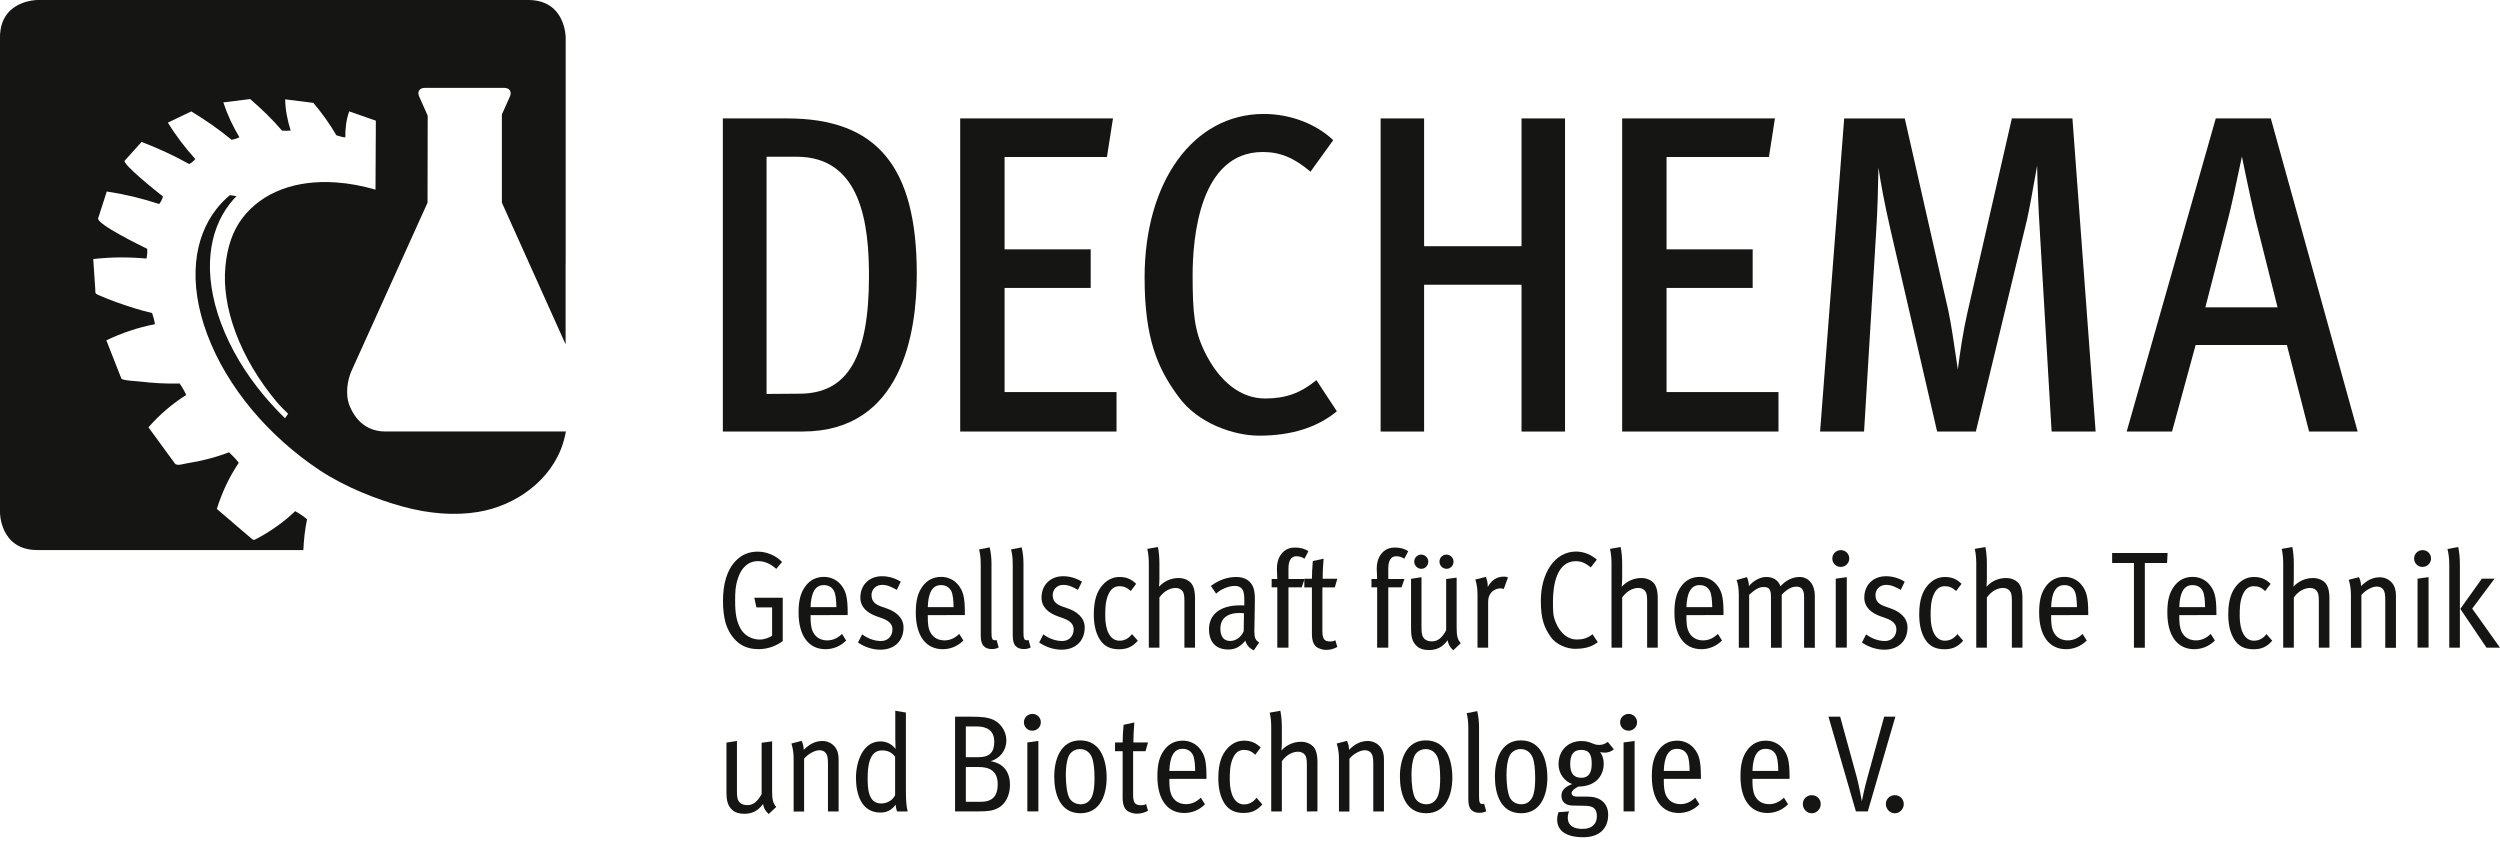 <svg enable-background="new 0 0 205 69" viewBox="0 0 205 69" xmlns="http://www.w3.org/2000/svg"><g fill="#151513"><path d="m31.607 35.382c-1.385-.001-2.357-.757-2.907-2.026-.442-1.023-.178-2.217.085-2.856l6.273-13.882.013-7.135-.703-1.578c-.173-.384.03-.698.451-.698h6.544c.419 0 .624.314.453.698l-.661 1.48v7.233l5.225 11.62v-6.602h.005v-18.571s0-3.065-3.064-3.065h-40.258s-3.063 0-3.063 3.065v38.976s0 3.063 3.063 3.063h21.813c.037-.85.131-1.696.303-2.526-.31-.258-.617-.466-.969-.663-.914.867-1.957 1.617-3.068 2.21-.344.184-.321.208-.589-.022-.248-.214-.497-.423-.745-.635-.678-.579-1.352-1.159-2.028-1.739.421-1.335 1.014-2.624 1.802-3.783-.248-.318-.506-.587-.802-.858-1.114.425-2.286.725-3.465.906-.25.04-.805.238-.969.016-.18-.248-.358-.487-.537-.733-.546-.745-1.09-1.493-1.635-2.238.899-1.027 1.937-1.924 3.095-2.65-.153-.342-.32-.633-.538-.943-1.091.033-2.188-.035-3.275-.162-.172-.022-1.438-.081-1.501-.242-.074-.19-.15-.382-.228-.572-.339-.857-.672-1.71-1.007-2.566 1.268-.597 2.605-1.06 3.985-1.317-.046-.326-.123-.609-.237-.917-1.002-.238-1.982-.553-2.949-.899-.497-.18-.985-.377-1.467-.588-.288-.121-.22-.173-.24-.464-.056-.827-.112-1.652-.165-2.476 1.445-.167 2.914-.176 4.363-.041.06-.276.082-.518.061-.799-.472-.229-4.172-2.031-4.021-2.505.235-.733.473-1.461.706-2.195 1.459.22 2.899.564 4.298 1.027.155-.206.243-.373.312-.619-.34-.254-3.374-2.677-3.139-2.937.459-.515.92-1.022 1.384-1.536 1.344.516 2.65 1.111 3.904 1.815.21-.117.349-.228.502-.411-.837-.927-1.595-1.923-2.254-2.986.64-.309 1.281-.616 1.923-.92 1.154.702 2.268 1.465 3.31 2.331.235-.048.423-.104.638-.21-.541-.902-.993-1.857-1.32-2.859.731-.091 1.465-.182 2.199-.275.93.802 1.817 1.654 2.613 2.589.246.019.471.019.711-.01-.266-.825-.439-1.69-.451-2.555.768.098 1.538.192 2.312.29.7.832 1.338 1.715 1.884 2.656.152.041.313.09.459.133.093.021.186.026.278.038-.017-.725.074-1.449.316-2.133.672.229 1.461.521 2.185.766l-.029 5.655c-1.068-.311-2.146-.516-3.211-.59-1.671-.121-3.171.081-4.45.557-1.325.495-2.422 1.289-3.229 2.333-.835 1.08-1.27 2.434-1.417 3.998-.152 1.61.102 3.44.831 5.405.746 2.009 1.909 3.942 3.374 5.701.267.319.55.591.938.972l-.253.367c-.616-.597-1.2-1.226-1.746-1.88-1.522-1.821-2.731-3.834-3.506-5.923-.76-2.039-1.021-3.938-.863-5.613.156-1.622.702-3.026 1.571-4.15.174-.229.363-.444.564-.646l-.54-.083c-.42.35-.8.742-1.134 1.176-.909 1.177-1.48 2.644-1.641 4.34-.165 1.75.11 3.739.901 5.87.812 2.187 2.078 4.287 3.667 6.199 1.605 1.92 3.52 3.619 5.592 4.991 2.059 1.359 4.65 2.381 6.821 2.973 2.132.579 4.22.746 6.134.432 3.086-.503 6.029-2.595 6.977-5.643.1-.317.174-.635.236-.957z"/><path d="m91.264 9.711h-.045-12.446-.037v.039 25.599.038h.037 12.745.037v-.038-3.159-.039h-.037-9.142v-8.542h7.021.04v-.038-3.084-.039h-.04-7.021v-7.576h8.36.034l.004-.033.483-3.083z"/><path d="m128.333 9.711h-.038-3.493-.037v.039 10.439h-7.988v-10.439-.039h-.036-3.492-.038v.039 25.599.038h.038 3.492.036v-.038-12.001h7.988v12.001.038h.037 3.493.038v-.038-25.599z"/><path d="m145.545 9.711h-.044-12.446-.038v.039 25.599.038h.038 12.743.037v-.038-3.159-.039h-.037-9.14v-8.542h7.022.039v-.038-3.084-.039h-.039-7.022v-7.576h8.363.029l.008-.033.478-3.083z"/><path d="m169.944 9.711h-.036-4.904-.029l-.01.03-3.639 15.901c-.327 1.414-.612 3.283-.785 4.662l-.113-.775c-.208-1.426-.422-2.902-.661-4.035l-3.568-15.752-.007-.03h-.03-4.904-.032l-.005.035-1.97 25.599-.003.041h.042 3.531.033l.002-.036 1.003-16.571c.102-1.649.142-3.219.175-5.039.196 1.352.527 3.083.976 5.047l3.828 16.571.007.027h.03 3.119.03l.004-.027 4.197-17.39c.16-.714.44-2.226.82-4.386.021 1.302.115 3.684.182 4.713l1.003 17.053.002.036h.038 3.528.044l-.003-.042-1.897-25.598z"/><path d="m186.208 9.711h-.03-4.456-.027l-.01.028-7.283 25.598-.014.049h.051 3.642.026l.008-.028 1.926-7.067h7.484l1.813 7.067.008.028h.029 3.903.05l-.014-.049-7.099-25.596zm-5.368 15.493 1.885-7.345c.22-.849.634-2.717 1.112-5.02.439 2.178.975 4.596 1.079 5.02l1.844 7.345z"/><path d="m109.603 33.696-1.635-2.49-.023-.034-.032.025c-1.293 1.05-2.503 1.479-4.175 1.479-1.982 0-3.736-1.353-4.945-3.807-.847-1.732-.998-3.156-.998-6.298 0-3.039.561-10.107 5.759-10.107 1.405 0 2.563.476 3.875 1.59l.031.027.023-.033 1.821-2.528.021-.027-.024-.021c-1.409-1.333-3.528-2.128-5.671-2.128-5.755 0-9.773 5.515-9.773 13.412 0 5.021 1.068 7.472 2.794 9.794 1.586 2.182 4.537 3.175 6.606 3.175 2.611 0 4.743-.666 6.341-1.979l.026-.021z"/><path d="m64.549 9.711h-5.276v25.673h6.542c8.146 0 9.361-8.1 9.361-12.931-.001-8.811-3.279-12.742-10.627-12.742zm1.005 22.571-2.695.021v-19.451h2.471c5.312 0 5.926 5.587 5.926 9.789-.001 6.67-1.761 9.641-5.702 9.641z"/><path d="m62.205 53.23c-.904 0-1.572-.306-2.093-.96-.519-.645-.826-1.504-.826-3.008 0-1.381.317-2.533 1.063-3.292.464-.478 1.052-.736 1.787-.736.736 0 1.506.327 1.992.849l-.476.563c-.497-.441-.973-.632-1.493-.632-.815 0-1.346.531-1.628 1.348-.25.736-.25 1.268-.25 1.926 0 1.105.136 1.705.453 2.272.305.544.916.884 1.561.884.396 0 .769-.159 1.018-.307v-2.331h-1.288l-.171-.79h2.331v3.552c-.519.382-1.198.662-1.98.662z"/><path d="m66.467 50.44v.126c0 .497.024.925.216 1.29.249.464.678.656 1.153.656.476 0 .871-.204 1.21-.531l.339.542c-.464.465-1.052.711-1.696.711-1.392 0-2.206-1.119-2.206-2.997 0-.961.147-1.604.565-2.172.396-.531.916-.76 1.516-.76.555 0 1.052.237 1.381.635.418.498.565 1.018.565 2.341v.156zm1.924-1.976c-.158-.295-.418-.485-.848-.485-.725 0-1.042.676-1.076 1.808h2.117c-.012-.58-.058-1.064-.193-1.323z"/><path d="m72.189 53.275c-.634 0-1.313-.225-1.833-.589l.339-.666c.488.352 1.019.543 1.55.543.565 0 .938-.407.938-.96 0-.497-.407-.748-.881-.917l-.441-.157c-.735-.263-1.313-.736-1.313-1.527 0-1.042.736-1.752 1.776-1.752.555 0 1.11.171 1.539.453l-.327.666c-.43-.238-.77-.409-1.199-.409-.531 0-.872.396-.872.826 0 .485.228.747.803.951l.453.16c.679.236 1.368.712 1.368 1.559 0 1.12-.769 1.819-1.9 1.819z"/><path d="m76.078 50.44v.126c0 .497.023.925.216 1.29.249.464.679.656 1.153.656.477 0 .872-.204 1.211-.531l.339.542c-.464.465-1.053.711-1.697.711-1.391 0-2.205-1.119-2.205-2.997 0-.961.146-1.604.565-2.172.396-.531.917-.76 1.516-.76.555 0 1.052.237 1.379.635.419.498.565 1.018.565 2.341v.156zm1.924-1.976c-.159-.295-.419-.485-.85-.485-.723 0-1.04.676-1.074 1.808h2.116c-.011-.58-.057-1.064-.192-1.323z"/><path d="m81.314 53.221c-.272 0-.499-.076-.656-.249-.169-.18-.238-.451-.238-.893v-5.85c0-.543-.068-.913-.135-1.176l.87-.17c.101.464.147.837.147 1.356v5.62c0 .51.057.645.293.645.036 0 .07-.009.126-.023l.169.612c-.204.106-.34.128-.576.128z"/><path d="m83.937 53.221c-.271 0-.498-.076-.656-.249-.169-.18-.237-.451-.237-.893v-5.85c0-.543-.068-.913-.136-1.176l.871-.17c.102.464.146.837.146 1.356v5.62c0 .51.057.645.294.645.035 0 .069-.009.125-.023l.17.612c-.203.106-.339.128-.577.128z"/><path d="m87.046 53.275c-.633 0-1.312-.225-1.833-.589l.339-.666c.487.352 1.017.543 1.55.543.565 0 .939-.407.939-.96 0-.497-.408-.748-.882-.917l-.441-.157c-.736-.263-1.313-.736-1.313-1.527 0-1.042.736-1.752 1.776-1.752.555 0 1.109.171 1.539.453l-.328.666c-.43-.238-.769-.409-1.199-.409-.531 0-.871.396-.871.826 0 .485.227.747.803.951l.452.16c.68.236 1.369.712 1.369 1.559 0 1.12-.769 1.819-1.9 1.819z"/><path d="m91.75 53.239c-.702 0-1.222-.248-1.573-.813-.327-.53-.486-1.2-.486-2.047 0-1.222.295-1.935.735-2.422.385-.428.85-.645 1.38-.645.624 0 1.02.226 1.358.563l-.441.589c-.307-.28-.565-.396-.939-.396-.396 0-.689.226-.883.645-.26.565-.271 1.146-.271 1.811 0 1.143.386 2.013 1.166 2.013.396 0 .746-.169 1.03-.543l.475.543c-.466.544-.942.702-1.551.702z"/><path d="m97.121 53.109v-3.869c0-.396-.046-.644-.17-.791-.115-.136-.307-.237-.542-.237-.431 0-.941.225-1.337.78v4.117h-.869v-6.923c0-.364-.034-.794-.125-1.178l.871-.156c.078.371.123.868.123 1.345v1.224c0 .258-.011.462-.033.688.418-.452.984-.711 1.605-.711.442 0 .827.171 1.054.451.237.309.293.782.293 1.155v4.104h-.87z"/><path d="m102.811 53.33c-.363-.172-.601-.442-.69-.794-.44.512-.837.724-1.401.724-1.211 0-1.584-.85-1.584-1.642 0-1.255.938-1.98 2.556-1.98.068 0 .248 0 .34.012v-.472c0-.317-.034-.589-.092-.725-.089-.226-.316-.407-.678-.407-.555 0-1.21.306-1.538.635l-.432-.634c.646-.485 1.357-.734 2.081-.734.713 0 1.211.316 1.415.905.102.295.112.679.112.971 0 .658-.043 2.353-.043 2.546 0 .577.078.746.396.951zm-.805-3.044c-.077-.012-.261-.024-.339-.024-1.076 0-1.595.485-1.595 1.292 0 .633.27 1.005.803 1.005.466 0 .906-.317 1.108-.803z"/><path d="m106.968 45.814c-.182-.123-.419-.202-.68-.202-.406 0-.634.371-.634.972v.894h1.323l-.237.681h-1.086v4.952h-.916v-4.952h-.463v-.679h.463c-.012-.248-.032-.759-.032-.851 0-.838.362-1.242.589-1.435.246-.206.541-.296.894-.296.43 0 .804.09 1.098.307z"/><path d="m108.743 53.291c-.261 0-.454-.068-.656-.158-.339-.147-.51-.555-.51-1.144v-3.823h-.622v-.712h.622c0-.372.031-.94.075-1.448l.883-.193c-.058.679-.078 1.222-.078 1.643h1.203l-.205.711h-1.019v3.575c0 .644.159.858.635.858.214 0 .292-.023.428-.102l.161.554c-.306.161-.566.239-.917.239z"/><path d="m115.153 45.814c-.182-.123-.416-.202-.679-.202-.407 0-.635.371-.635.972v.894h1.325l-.237.681h-1.088v4.952h-.913v-4.952h-.467v-.679h.466c-.012-.248-.033-.759-.033-.851 0-.838.361-1.242.589-1.435.248-.206.543-.296.893-.296.43 0 .806.09 1.1.307z"/><path d="m119.167 53.323c-.304-.292-.395-.473-.463-.822-.384.53-.85.803-1.54.803-.417 0-.747-.103-.982-.318-.386-.338-.476-.825-.476-1.392v-4.128l.857-.138v4.189c0 .483.071.731.283.904.147.115.317.172.575.172.52 0 .859-.352 1.164-.907v-4.206l.86-.115v4.144c0 .701.102.973.339 1.232zm-2.611-6.68c-.328 0-.588-.271-.588-.589s.249-.577.563-.577c.329 0 .589.261.589.577 0 .315-.248.589-.564.589zm2.069 0c-.329 0-.588-.271-.588-.589s.247-.577.564-.577c.327 0 .589.261.589.577.003.315-.25.589-.565.589z"/><path d="m123.307 48.301c-.104-.032-.181-.058-.263-.058-.249 0-.543.103-.745.328-.193.227-.271.441-.271.792v3.745h-.872v-4.321c0-.363-.031-.826-.178-1.266l.858-.217c.102.238.158.465.158.747v.078c.339-.587.746-.848 1.356-.848.104 0 .227.03.306.067z"/><path d="m129.141 53.203c-.645 0-1.539-.339-1.98-.973-.529-.758-.813-1.459-.813-2.963 0-2.275 1.144-4.04 2.885-4.04.655 0 1.266.27 1.706.666l-.497.634c-.396-.326-.747-.511-1.222-.511-1.596 0-1.878 2.027-1.878 3.305 0 .836 0 1.188.249 1.765.362.848.984 1.356 1.696 1.356.497 0 .869-.102 1.3-.43l.431.645c-.53.422-1.164.546-1.877.546z"/><path d="m135.065 53.109v-3.869c0-.396-.045-.644-.172-.791-.112-.136-.304-.237-.54-.237-.432 0-.941.225-1.335.78v4.117h-.874v-6.923c0-.364-.032-.794-.123-1.178l.871-.156c.08.371.126.868.126 1.345v1.224c0 .258-.016.462-.036.688.421-.452.985-.711 1.607-.711.442 0 .826.171 1.053.451.235.309.293.782.293 1.155v4.104h-.87z"/><path d="m138.287 50.44v.126c0 .497.022.925.215 1.29.25.464.68.656 1.153.656.475 0 .87-.204 1.211-.531l.34.542c-.466.465-1.054.711-1.697.711-1.392 0-2.206-1.119-2.206-2.997 0-.961.146-1.604.563-2.172.397-.531.916-.76 1.517-.76.556 0 1.053.237 1.381.635.418.498.564 1.018.564 2.341v.156zm1.924-1.976c-.159-.295-.417-.485-.85-.485-.723 0-1.04.676-1.074 1.808h2.116c-.011-.58-.057-1.064-.192-1.323z"/><path d="m147.935 53.115v-4.198c0-.554-.216-.813-.612-.813-.408 0-.747.182-1.221.656v4.354h-.882v-4.084c0-.318-.013-.556-.126-.712-.101-.147-.26-.181-.485-.181-.352 0-.666.172-1.178.634v4.346h-.849v-4.334c0-.51-.066-.905-.18-1.222l.852-.236c.101.263.157.476.157.736.341-.419.896-.749 1.425-.749.5 0 .961.206 1.166.761.451-.512 1.029-.761 1.56-.761.78 0 1.255.659 1.255 1.543v4.263z"/><path d="m150.939 46.488c-.384 0-.69-.305-.69-.689s.317-.69.701-.69c.385 0 .69.306.69.69s-.317.689-.701.689zm-.407 6.618v-5.655l.905-.125v5.78z"/><path d="m154.512 53.275c-.633 0-1.311-.225-1.831-.589l.338-.666c.487.352 1.018.543 1.549.543.565 0 .938-.407.938-.96 0-.497-.407-.748-.881-.917l-.442-.157c-.733-.263-1.311-.736-1.311-1.527 0-1.042.736-1.752 1.776-1.752.554 0 1.108.171 1.538.453l-.325.666c-.431-.238-.77-.409-1.202-.409-.531 0-.869.396-.869.826 0 .485.225.747.805.951l.453.16c.678.236 1.368.712 1.368 1.559-.003 1.12-.772 1.819-1.904 1.819z"/><path d="m159.433 53.239c-.701 0-1.222-.248-1.573-.813-.327-.53-.485-1.2-.485-2.047 0-1.222.292-1.935.733-2.422.385-.428.849-.645 1.382-.645.62 0 1.018.226 1.355.563l-.441.589c-.307-.28-.564-.396-.938-.396-.397 0-.692.226-.884.645-.26.565-.27 1.146-.27 1.811 0 1.143.385 2.013 1.165 2.013.396 0 .745-.169 1.03-.543l.472.543c-.461.544-.938.702-1.546.702z"/><path d="m164.973 53.109v-3.869c0-.396-.044-.644-.172-.791-.112-.136-.305-.237-.543-.237-.427 0-.938.225-1.334.78v4.117h-.871v-6.923c0-.364-.034-.794-.122-1.178l.87-.156c.077.371.123.868.123 1.345v1.224c0 .258-.013.462-.035.688.418-.452.983-.711 1.607-.711.441 0 .823.171 1.054.451.234.309.291.782.291 1.155v4.104h-.868z"/><path d="m168.194 50.44v.126c0 .497.023.925.215 1.29.248.464.679.656 1.153.656.473 0 .87-.204 1.209-.531l.341.542c-.467.465-1.055.711-1.697.711-1.393 0-2.206-1.119-2.206-2.997 0-.961.148-1.604.565-2.172.396-.531.918-.76 1.516-.76.555 0 1.054.237 1.38.635.417.498.565 1.018.565 2.341v.156zm1.922-1.976c-.156-.295-.417-.485-.847-.485-.725 0-1.042.676-1.075 1.808h2.115c-.011-.58-.056-1.064-.193-1.323z"/><path d="m177.699 46.168h-1.823v6.947h-.893v-6.947h-1.788v-.824h4.548z"/><path d="m178.703 50.44v.126c0 .497.024.925.215 1.29.251.464.678.656 1.153.656s.872-.204 1.211-.531l.34.542c-.466.465-1.055.711-1.697.711-1.392 0-2.203-1.119-2.203-2.997 0-.961.145-1.604.563-2.172.396-.531.915-.76 1.514-.76.557 0 1.055.237 1.381.635.418.498.565 1.018.565 2.341v.156zm1.924-1.976c-.159-.295-.419-.485-.853-.485-.719 0-1.04.676-1.071 1.808h2.114c-.01-.58-.057-1.064-.19-1.323z"/><path d="m184.774 53.239c-.701 0-1.222-.248-1.571-.813-.329-.53-.486-1.2-.486-2.047 0-1.222.293-1.935.733-2.422.386-.428.851-.645 1.381-.645.623 0 1.019.226 1.358.563l-.442.589c-.306-.28-.565-.396-.94-.396-.396 0-.688.226-.88.645-.261.565-.271 1.146-.271 1.811 0 1.143.382 2.013 1.164 2.013.396 0 .747-.169 1.029-.543l.473.543c-.461.544-.935.702-1.548.702z"/><path d="m190.144 53.109v-3.869c0-.396-.046-.644-.171-.791-.114-.136-.305-.237-.543-.237-.431 0-.94.225-1.336.78v4.117h-.872v-6.923c0-.364-.032-.794-.121-1.178l.868-.156c.079.371.123.868.123 1.345v1.224c0 .258-.012.462-.032.688.416-.452.983-.711 1.605-.711.439 0 .826.171 1.053.451.237.309.294.782.294 1.155v4.104h-.868z"/><path d="m195.591 53.117v-3.855c0-.566-.043-.761-.178-.94-.102-.136-.294-.226-.512-.226-.361 0-.904.27-1.266.688v4.334h-.859v-4.319c0-.339-.031-.794-.178-1.257l.837-.214c.077.159.17.407.17.734.521-.521 1.006-.725 1.537-.725.409 0 .771.183 1.009.467.235.28.316.645.316 1.017v4.297h-.876z"/><path d="m198.646 46.488c-.386 0-.69-.305-.69-.689s.315-.69.7-.69c.386 0 .69.306.69.69s-.318.689-.7.689zm-.407 6.618v-5.655l.903-.125v5.78z"/><path d="m200.839 53.109v-6.879c0-.497-.077-.938-.146-1.209l.881-.169c.069.338.136.804.136 1.378v6.879zm3.055 0-2.149-3.179 1.766-2.477h1.04l-1.832 2.452 2.281 3.204z"/><path d="m63.032 66.752c-.305-.294-.396-.473-.464-.824-.384.53-.849.805-1.539.805-.418 0-.747-.104-.983-.317-.385-.34-.476-.825-.476-1.393v-4.129l.86-.136v4.188c0 .485.068.733.282.904.147.113.317.17.577.17.521 0 .86-.351 1.165-.904v-4.211l.86-.113v4.14c0 .705.103.973.339 1.236z"/><path d="m67.894 66.54v-3.856c0-.565-.044-.758-.182-.939-.101-.135-.292-.227-.508-.227-.362 0-.905.271-1.267.689v4.336h-.859v-4.32c0-.341-.034-.795-.181-1.255l.837-.218c.079.159.17.407.17.736.521-.519 1.007-.725 1.538-.725.408 0 .77.182 1.007.466.237.283.317.644.317 1.019v4.297z"/><path d="m73.558 66.541c-.067-.182-.101-.371-.113-.556-.327.431-.701.645-1.255.645-1.583 0-2.001-1.55-2.001-2.861 0-1.222.52-2.975 2.013-2.975.487 0 .951.228 1.234.623-.012-.251-.022-.564-.022-.853v-2.283l.87.146v6.335c0 .76.034 1.395.147 1.778zm-.158-4.489c-.282-.375-.623-.52-1.086-.52-1.086 0-1.165 1.458-1.165 2.25 0 .791.012 2.103 1.108 2.103.463 0 .95-.249 1.142-.69v-3.143z"/><path d="m81.788 66.288c-.362.17-.667.249-1.629.249h-1.843v-7.771h1.176c1.21 0 1.437.077 1.787.19.713.226 1.244.972 1.244 1.753 0 .792-.497 1.484-1.3 1.708.973.159 1.595.781 1.595 1.957-.001.85-.384 1.607-1.03 1.914zm-1.673-6.719h-.916v2.522h1.007c.926 0 1.324-.384 1.324-1.266 0-.928-.612-1.256-1.415-1.256zm.113 3.324h-1.029v2.853h1.244c1.007 0 1.37-.555 1.37-1.438-.002-1.084-.659-1.415-1.585-1.415z"/><path d="m84.649 59.918c-.385 0-.69-.304-.69-.69 0-.384.316-.689.701-.689s.69.306.69.689c0 .386-.317.69-.701.69zm-.407 6.618v-5.655l.905-.125v5.78z"/><path d="m88.596 66.686c-1.686 0-2.149-1.608-2.149-3.01 0-1.356.497-2.965 2.126-2.965 1.707 0 2.172 1.661 2.172 3.065-0 1.371-.508 2.91-2.149 2.91zm.939-4.582c-.192-.464-.565-.679-.973-.679-.419 0-.781.228-.939.602-.158.371-.226.927-.226 1.527 0 .703.09 1.494.282 1.865.171.328.533.532.938.532.499 0 .849-.308.996-.835.103-.367.137-.795.137-1.295.001-.698-.059-1.333-.215-1.717z"/><path d="m93.221 66.721c-.261 0-.452-.068-.656-.156-.34-.147-.509-.558-.509-1.146v-3.823h-.622v-.713h.622c0-.372.033-.939.078-1.448l.882-.193c-.057.679-.078 1.222-.078 1.642h1.199l-.204.712h-1.017v3.574c0 .645.157.859.633.859.215 0 .294-.022.43-.101l.158.554c-.304.16-.565.239-.916.239z"/><path d="m95.889 63.87v.123c0 .498.023.927.216 1.291.249.465.678.656 1.154.656.474 0 .87-.205 1.208-.53l.339.543c-.463.466-1.052.712-1.694.712-1.394 0-2.206-1.118-2.206-2.995 0-.962.147-1.606.564-2.174.396-.532.916-.762 1.515-.762.557 0 1.055.239 1.381.635.418.497.565 1.02.565 2.341v.157h-3.042zm1.922-1.979c-.157-.295-.417-.487-.848-.487-.724 0-1.042.679-1.075 1.811h2.116c-.011-.578-.056-1.066-.193-1.324z"/><path d="m101.96 66.662c-.7 0-1.222-.249-1.572-.813-.326-.532-.486-1.2-.486-2.048 0-1.221.294-1.936.734-2.421.386-.429.851-.646 1.381-.646.623 0 1.019.226 1.358.564l-.442.59c-.305-.282-.563-.397-.938-.397-.396 0-.69.226-.882.646-.261.564-.272 1.145-.272 1.811 0 1.142.385 2.013 1.165 2.013.396 0 .746-.171 1.03-.543l.475.543c-.465.541-.94.701-1.551.701z"/><path d="m107.162 66.538v-3.869c0-.396-.046-.645-.173-.791-.112-.136-.305-.237-.543-.237-.428 0-.939.225-1.334.78v4.117h-.872v-6.923c0-.363-.032-.794-.122-1.178l.87-.156c.078.369.124.869.124 1.345v1.224c0 .258-.014.463-.034.688.416-.452.983-.712 1.606-.712.44 0 .824.173 1.053.451.236.308.294.782.294 1.154v4.106z"/><path d="m112.609 66.54v-3.856c0-.565-.044-.758-.18-.939-.1-.135-.293-.227-.508-.227-.365 0-.908.271-1.268.689v4.336h-.859v-4.32c0-.341-.036-.795-.183-1.255l.837-.218c.08.159.173.407.173.736.518-.519 1.005-.725 1.541-.725.405 0 .766.182 1.005.466.237.283.317.644.317 1.019v4.297z"/><path d="m116.942 66.686c-1.688 0-2.15-1.608-2.15-3.01 0-1.356.497-2.965 2.126-2.965 1.709 0 2.174 1.661 2.174 3.065-.002 1.371-.511 2.91-2.15 2.91zm.939-4.582c-.192-.464-.567-.679-.973-.679-.418 0-.781.228-.939.602-.157.371-.227.927-.227 1.527 0 .703.093 1.494.283 1.865.17.328.531.532.938.532.497 0 .849-.308.996-.835.104-.367.136-.795.136-1.295-.001-.698-.058-1.333-.214-1.717z"/><path d="m121.294 66.65c-.271 0-.497-.08-.657-.249-.171-.181-.235-.453-.235-.895v-5.848c0-.543-.07-.913-.139-1.176l.872-.17c.102.464.147.837.147 1.355v5.621c0 .51.058.645.294.645.032 0 .069-.012.123-.021l.172.61c-.205.104-.341.128-.577.128z"/><path d="m124.732 66.686c-1.688 0-2.149-1.608-2.149-3.01 0-1.356.497-2.965 2.126-2.965 1.709 0 2.175 1.661 2.175 3.065-.003 1.371-.512 2.91-2.152 2.91zm.939-4.582c-.191-.464-.566-.679-.973-.679-.416 0-.781.228-.938.602-.159.371-.228.927-.228 1.527 0 .703.092 1.494.284 1.865.171.328.53.532.938.532.498 0 .85-.308.997-.835.101-.367.133-.795.133-1.295 0-.698-.055-1.333-.213-1.717z"/><path d="m131.541 61.717c-.123 0-.271-.033-.329-.056.182.262.294.574.294.939 0 1.074-.722 1.899-2.091 1.899-.416.225-.543.396-.543.541 0 .238.238.282.467.282h.858c.938 0 1.673.477 1.673 1.496 0 1.017-.619 1.835-2.036 1.835-1.596 0-2.148-.669-2.148-1.439 0-.205.034-.384.102-.613l.883-.067c-.069.124-.113.326-.113.498 0 .712.532.938 1.222.938.792 0 1.162-.441 1.162-1.028 0-.813-.497-.871-1.176-.871-.341 0-.511-.013-.766-.013-.614 0-.963-.294-.963-.804 0-.407.235-.721.881-.96-.654-.236-1.119-.884-1.119-1.617 0-1.163.793-1.911 1.88-1.911.76 0 .914.317 1.436.317.262 0 .487-.068.725-.248l.496.61c-.287.228-.514.272-.795.272zm-1.89-.225c-.646 0-.895.418-.895 1.163 0 .691.239 1.123.905 1.123.622 0 .859-.42.859-1.146.002-.732-.189-1.14-.869-1.14z"/><path d="m133.539 59.918c-.386 0-.69-.304-.69-.69 0-.384.315-.689.702-.689.384 0 .689.306.689.689 0 .386-.317.69-.701.69zm-.406 6.618v-5.655l.904-.125v5.78z"/><path d="m136.433 63.87v.123c0 .498.023.927.214 1.291.251.465.68.656 1.155.656.474 0 .869-.205 1.21-.53l.338.543c-.465.466-1.053.712-1.694.712-1.393 0-2.206-1.118-2.206-2.995 0-.962.146-1.606.564-2.174.396-.532.915-.762 1.517-.762.555 0 1.054.239 1.38.635.418.497.563 1.02.563 2.341v.157h-3.042zm1.922-1.979c-.158-.295-.416-.487-.849-.487-.724 0-1.04.679-1.074 1.811h2.115c-.008-.578-.054-1.066-.192-1.324z"/><path d="m143.702 63.87v.123c0 .498.025.927.216 1.291.249.465.679.656 1.154.656s.87-.205 1.211-.53l.338.543c-.467.466-1.055.712-1.696.712-1.393 0-2.206-1.118-2.206-2.995 0-.962.148-1.606.564-2.174.398-.532.915-.762 1.517-.762.556 0 1.052.239 1.38.635.416.497.564 1.02.564 2.341v.157h-3.043zm1.923-1.979c-.157-.295-.416-.487-.846-.487-.726 0-1.041.679-1.077 1.811h2.116c-.011-.578-.055-1.066-.193-1.324z"/><path d="m148.564 66.689c-.407 0-.733-.354-.733-.758 0-.409.326-.728.733-.728.408 0 .736.319.736.728.001.404-.327.758-.736.758z"/><path d="m153.158 66.537h-.973l-2.251-7.771h.959l1.371 4.999c.17.619.382 1.821.408 1.935.011-.067.225-1.119.44-1.878l1.39-5.056h.918z"/><path d="m155.375 66.689c-.407 0-.734-.354-.734-.758 0-.409.327-.728.734-.728s.735.319.735.728c0 .404-.328.758-.735.758z"/></g></svg>
